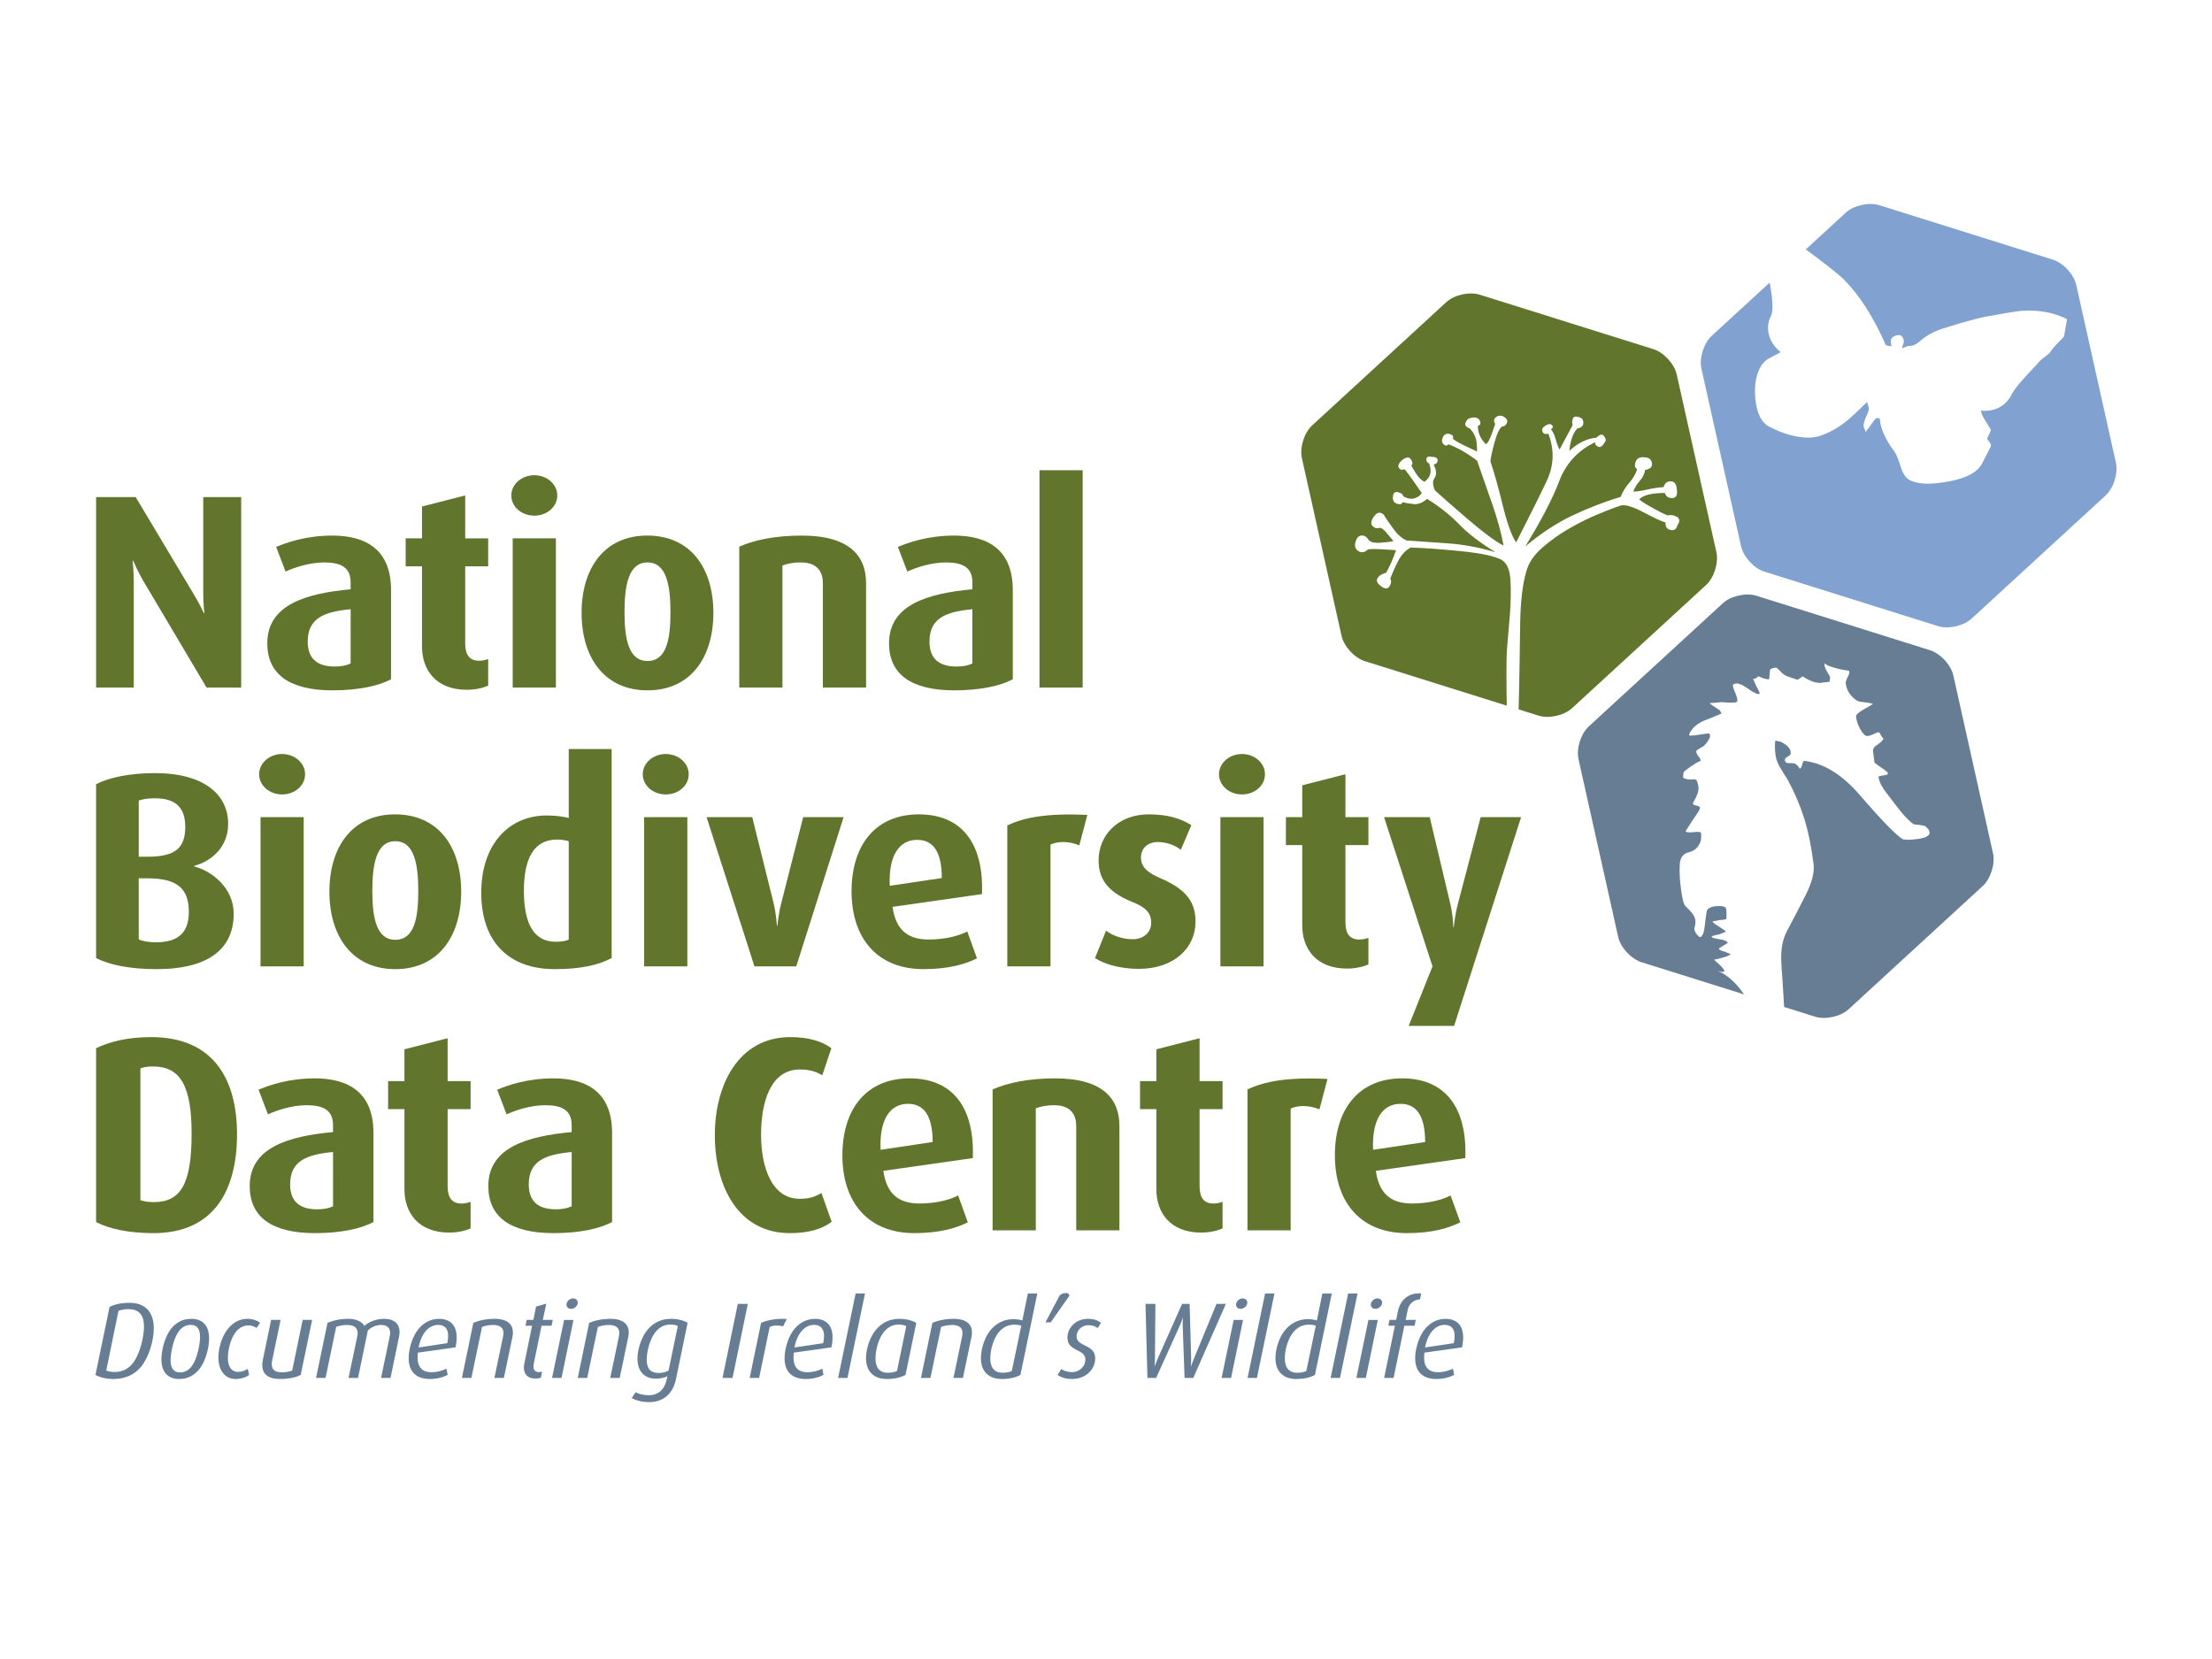 <?xml version="1.0" encoding="utf-8"?>
<!-- Generator: Adobe Illustrator 27.5.0, SVG Export Plug-In . SVG Version: 6.00 Build 0)  -->
<svg version="1.1" xmlns="http://www.w3.org/2000/svg" xmlns:xlink="http://www.w3.org/1999/xlink" x="0px" y="0px"
	 width="566.929px" height="425.197px" viewBox="0 0 566.929 425.197" style="enable-background:new 0 0 566.929 425.197;"
	 xml:space="preserve">
<style type="text/css">
	.st0{fill:#61752D;}
	.st1{fill:#667D94;}
	.st2{fill-rule:evenodd;clip-rule:evenodd;fill:#81A2D0;}
	.st3{fill-rule:evenodd;clip-rule:evenodd;fill:#667D94;}
	.st4{fill-rule:evenodd;clip-rule:evenodd;fill:#61752D;}
</style>
<g id="Layer_1">
	<g>
		<g>
			<path class="st0" d="M52.942,176.223l-16.25-27.39c-1.49-2.555-2.555-5.109-2.555-5.109h-0.142c0,0,0.285,2.626,0.285,5.322
				v27.177h-9.651v-48.82h10.147l14.973,25.049c1.49,2.482,2.484,4.683,2.484,4.683h0.142c0,0-0.284-2.342-0.284-4.896v-24.836
				h9.722v48.82H52.942z"/>
			<path class="st0" d="M85.254,176.932c-11.07,0-16.747-4.116-16.747-12.063c0-9.864,9.864-12.772,21.359-13.837v-1.774
				c0-3.973-2.696-5.108-6.741-5.108c-3.69,0-7.451,1.206-9.934,2.341l-2.413-6.315c2.696-1.136,7.664-2.909,14.405-2.909
				c8.657,0,15.044,3.619,15.044,13.979v22.849C97.034,175.797,91.853,176.932,85.254,176.932z M89.866,156.141
				c-6.67,0.639-10.998,2.199-10.998,8.302c0,4.471,2.554,6.386,6.954,6.386c1.632,0,3.051-0.283,4.044-0.78V156.141z"/>
			<path class="st0" d="M119.657,176.79c-8.018,0-11.495-5.181-11.495-11.069v-20.579h-4.187v-7.167h4.187v-8.16l11.069-2.838
				v10.999h5.89v7.167h-5.89v19.727c0,2.91,1.065,4.47,3.548,4.47c0.922,0,1.419-0.142,2.341-0.425v6.812
				C124.199,176.151,122.212,176.79,119.657,176.79z"/>
			<path class="st0" d="M136.939,132.157c-3.264,0-5.89-2.27-5.89-5.18c0-2.838,2.626-5.18,5.89-5.18
				c3.264,0,5.889,2.341,5.889,5.18C142.829,129.886,140.203,132.157,136.939,132.157z M131.404,176.223v-38.248h11.069v38.248
				H131.404z"/>
			<path class="st0" d="M165.95,176.932c-11.07,0-16.889-8.444-16.889-19.869c0-11.424,5.818-19.798,16.817-19.798
				c11.141,0,16.959,8.374,16.959,19.798C182.837,168.488,177.019,176.932,165.95,176.932z M165.95,144.149
				c-4.896,0-5.89,5.96-5.89,12.772c0,6.884,1.064,12.489,5.89,12.489c4.896,0,5.89-5.605,5.89-12.489
				C171.839,150.109,170.846,144.149,165.95,144.149z"/>
			<path class="st0" d="M210.9,176.223v-26.752c0-2.696-1.207-5.321-5.677-5.321c-2.201,0-3.406,0.354-4.684,0.78v31.294H189.47
				v-36.118c3.832-1.703,9.225-2.839,16.037-2.839c12.134,0,16.463,5.18,16.463,12.134v26.823H210.9z"/>
			<path class="st0" d="M244.607,176.932c-11.07,0-16.747-4.116-16.747-12.063c0-9.864,9.864-12.772,21.358-13.837v-1.774
				c0-3.973-2.696-5.108-6.74-5.108c-3.691,0-7.451,1.206-9.935,2.341l-2.413-6.315c2.697-1.136,7.664-2.909,14.406-2.909
				c8.657,0,15.043,3.619,15.043,13.979v22.849C256.387,175.797,251.207,176.932,244.607,176.932z M249.219,156.141
				c-6.669,0.639-10.998,2.199-10.998,8.302c0,4.471,2.554,6.386,6.953,6.386c1.634,0,3.052-0.283,4.045-0.78V156.141z"/>
			<path class="st0" d="M266.416,176.223v-55.704h11.068v55.704H266.416z"/>
			<path class="st0" d="M40.24,248.386c-6.741,0-11.993-0.993-15.611-2.839v-44.562c3.264-1.703,8.657-2.838,15.043-2.838
				c12.844,0,18.805,5.677,18.805,12.985c0,6.386-4.826,9.792-8.728,10.786v0.142c4.4,1.136,10.147,5.394,10.147,12.134
				C59.895,243.916,52.374,248.386,40.24,248.386z M39.744,204.604c-1.703,0-2.91,0.142-4.187,0.568v14.404h2.271
				c7.238,0,9.651-2.342,9.651-7.664C47.478,206.946,44.994,204.604,39.744,204.604z M37.827,225.112h-2.271v15.682
				c1.135,0.426,2.484,0.711,4.4,0.711c5.321,0,8.444-2.129,8.444-7.736C48.4,227.95,45.704,225.112,37.827,225.112z"/>
			<path class="st0" d="M72.304,203.611c-3.264,0-5.89-2.27-5.89-5.18c0-2.838,2.625-5.18,5.89-5.18c3.264,0,5.889,2.341,5.889,5.18
				C78.193,201.34,75.567,203.611,72.304,203.611z M66.769,247.676V209.43h11.069v38.247H66.769z"/>
			<path class="st0" d="M101.314,248.386c-11.07,0-16.889-8.444-16.889-19.868c0-11.424,5.818-19.798,16.817-19.798
				c11.141,0,16.959,8.374,16.959,19.798C118.202,239.942,112.383,248.386,101.314,248.386z M101.314,215.602
				c-4.897,0-5.89,5.962-5.89,12.773c0,6.884,1.064,12.489,5.89,12.489c4.896,0,5.89-5.605,5.89-12.489
				C107.204,221.564,106.21,215.602,101.314,215.602z"/>
			<path class="st0" d="M142.148,248.386c-11.567,0-18.805-6.812-18.805-19.585c0-12.275,6.954-19.798,16.817-19.798
				c2.271,0,4.187,0.284,5.606,0.639v-17.669h10.998v53.574C153.288,247.393,148.747,248.386,142.148,248.386z M145.767,215.602
				c-0.923-0.283-1.916-0.424-3.051-0.424c-6.103,0-8.445,5.25-8.445,13.127c0,8.303,2.484,13.057,8.09,13.057
				c1.49,0,2.625-0.143,3.406-0.568V215.602z"/>
			<path class="st0" d="M170.628,203.611c-3.264,0-5.89-2.27-5.89-5.18c0-2.838,2.626-5.18,5.89-5.18
				c3.263,0,5.889,2.341,5.889,5.18C176.517,201.34,173.891,203.611,170.628,203.611z M165.093,247.676V209.43h11.069v38.247
				H165.093z"/>
			<path class="st0" d="M204.079,247.676h-10.714l-12.276-38.247h11.708l5.464,21.998c0.71,2.979,0.851,5.818,0.851,5.818h0.143
				c0,0,0.213-2.767,0.993-5.818l5.607-21.998h10.36L204.079,247.676z"/>
			<path class="st0" d="M228.755,232.42c0.779,5.605,3.619,8.373,9.224,8.373c4.471,0,7.877-0.992,9.935-2.058l2.484,6.884
				c-2.98,1.49-7.238,2.767-13.695,2.767c-11.709,0-18.45-7.734-18.45-19.939c0-11.993,6.245-19.727,17.243-19.727
				c11.07,0,16.677,7.521,16.18,20.436L228.755,232.42z M235.071,215.248c-4.541,0-7.381,3.902-7.026,11.779l13.34-1.986
				C241.385,218.229,239.114,215.248,235.071,215.248z"/>
			<path class="st0" d="M276.621,216.667c-2.696-1.136-5.534-1.065-7.379-0.213v31.222h-11.071v-36.118
				c4.259-2.058,10.219-3.193,20.509-2.697L276.621,216.667z"/>
			<path class="st0" d="M291.856,248.316c-4.684,0-8.868-1.206-11.212-2.768l2.841-7.025c1.417,1.136,4.043,2.2,6.81,2.2
				c2.837,0,4.754-1.774,4.754-4.188c0-2.555-1.349-3.973-4.896-5.393c-7.023-2.768-8.587-6.67-8.587-10.644
				c0-6.528,5.11-11.779,12.774-11.779c4.754,0,8.017,0.922,10.998,2.767l-2.697,6.316c-1.135-0.922-3.334-1.988-5.817-1.988
				c-2.91,0-4.4,1.775-4.4,3.975c0,2.555,1.917,3.974,4.897,5.252c7.379,3.121,9.083,6.74,9.083,11.211
				C306.403,242.922,300.939,248.316,291.856,248.316z"/>
			<path class="st0" d="M318.318,203.611c-3.266,0-5.89-2.27-5.89-5.18c0-2.838,2.624-5.18,5.89-5.18c3.264,0,5.89,2.341,5.89,5.18
				C324.208,201.34,321.582,203.611,318.318,203.611z M312.782,247.676V209.43h11.07v38.247H312.782z"/>
			<path class="st0" d="M345.255,248.245c-8.018,0-11.496-5.18-11.496-11.07v-20.578h-4.186v-7.167h4.186v-8.161l11.07-2.838v10.999
				h5.89v7.167h-5.89v19.727c0,2.91,1.064,4.471,3.548,4.471c0.923,0,1.419-0.142,2.342-0.425v6.812
				C349.796,247.606,347.809,248.245,345.255,248.245z"/>
			<path class="st0" d="M372.681,262.933h-11.637l6.103-15.257l-12.418-38.247h11.709l5.251,22.139
				c0.779,3.265,0.779,6.031,0.779,6.031h0.143c0,0,0.213-2.767,1.065-6.031l5.817-22.139h10.361L372.681,262.933z"/>
			<path class="st0" d="M39.317,316.047c-6.316,0-11.282-1.065-14.688-2.838v-44.562c3.548-1.703,8.16-2.838,14.121-2.838
				c15.895,0,21.998,10.714,21.998,24.906C60.748,304.765,55.071,316.047,39.317,316.047z M39.246,273.331
				c-1.347,0-2.341,0.141-3.264,0.496v33.777c0.851,0.283,2.058,0.496,3.406,0.496c7.024,0,9.721-4.754,9.721-17.598
				C49.11,278.439,46.271,273.331,39.246,273.331z"/>
			<path class="st0" d="M80.747,316.047c-11.07,0-16.747-4.115-16.747-12.062c0-9.863,9.863-12.772,21.358-13.838v-1.774
				c0-3.974-2.696-5.109-6.741-5.109c-3.689,0-7.451,1.206-9.935,2.342l-2.413-6.316c2.697-1.135,7.664-2.908,14.405-2.908
				c8.657,0,15.044,3.619,15.044,13.979v22.85C92.525,314.913,87.346,316.047,80.747,316.047z M85.358,295.256
				c-6.669,0.639-10.998,2.199-10.998,8.303c0,4.471,2.555,6.386,6.955,6.386c1.632,0,3.051-0.284,4.044-0.78V295.256z"/>
			<path class="st0" d="M115.151,315.906c-8.018,0-11.495-5.181-11.495-11.069v-20.579h-4.187v-7.167h4.187v-8.16l11.069-2.838
				v10.998h5.89v7.167h-5.89v19.728c0,2.909,1.065,4.47,3.549,4.47c0.922,0,1.418-0.142,2.341-0.425v6.812
				C119.692,315.266,117.706,315.906,115.151,315.906z"/>
			<path class="st0" d="M141.906,316.047c-11.07,0-16.747-4.115-16.747-12.062c0-9.863,9.863-12.772,21.359-13.838v-1.774
				c0-3.974-2.696-5.109-6.741-5.109c-3.689,0-7.451,1.206-9.935,2.342l-2.413-6.316c2.697-1.135,7.664-2.908,14.405-2.908
				c8.657,0,15.044,3.619,15.044,13.979v22.85C153.685,314.913,148.505,316.047,141.906,316.047z M146.518,295.256
				c-6.67,0.639-10.999,2.199-10.999,8.303c0,4.471,2.555,6.386,6.955,6.386c1.632,0,3.051-0.284,4.044-0.78V295.256z"/>
			<path class="st0" d="M202.439,316.047c-13.198,0-19.23-11.922-19.23-25.119c0-12.986,6.173-25.119,19.301-25.119
				c4.754,0,8.16,1.064,10.573,2.838l-2.342,6.953c-1.348-0.852-3.051-1.49-5.748-1.49c-7.521,0-9.934,8.374-9.934,16.746
				c0,8.304,2.768,16.392,9.864,16.392c2.696,0,4.044-0.567,5.605-1.49l2.625,7.381C210.67,315.055,207.123,316.047,202.439,316.047
				z"/>
			<path class="st0" d="M226.405,300.082c0.78,5.605,3.619,8.372,9.224,8.372c4.471,0,7.877-0.993,9.935-2.058l2.484,6.883
				c-2.98,1.49-7.238,2.768-13.695,2.768c-11.709,0-18.45-7.734-18.45-19.94c0-11.992,6.245-19.727,17.243-19.727
				c11.07,0,16.676,7.522,16.18,20.437L226.405,300.082z M232.721,282.909c-4.542,0-7.381,3.904-7.026,11.779l13.34-1.986
				C239.035,285.89,236.764,282.909,232.721,282.909z"/>
			<path class="st0" d="M275.832,315.338v-26.752c0-2.696-1.207-5.322-5.679-5.322c-2.2,0-3.404,0.355-4.682,0.78v31.294H254.4
				v-36.119c3.832-1.703,9.227-2.838,16.039-2.838c12.131,0,16.461,5.18,16.461,12.135v26.822H275.832z"/>
			<path class="st0" d="M307.872,315.906c-8.018,0-11.496-5.181-11.496-11.069v-20.579h-4.185v-7.167h4.185v-8.16l11.07-2.838
				v10.998h5.89v7.167h-5.89v19.728c0,2.909,1.066,4.47,3.549,4.47c0.922,0,1.419-0.142,2.341-0.425v6.812
				C312.414,315.266,310.426,315.906,307.872,315.906z"/>
			<path class="st0" d="M338.174,284.329c-2.696-1.135-5.536-1.064-7.381-0.213v31.223h-11.07v-36.119
				c4.259-2.057,10.219-3.193,20.509-2.696L338.174,284.329z"/>
			<path class="st0" d="M352.63,300.082c0.779,5.605,3.619,8.372,9.224,8.372c4.471,0,7.877-0.993,9.935-2.058l2.484,6.883
				c-2.981,1.49-7.238,2.768-13.695,2.768c-11.709,0-18.451-7.734-18.451-19.94c0-11.992,6.246-19.727,17.244-19.727
				c11.07,0,16.676,7.522,16.18,20.437L352.63,300.082z M358.946,282.909c-4.541,0-7.38,3.904-7.024,11.779l13.339-1.986
				C365.26,285.89,362.99,282.909,358.946,282.909z"/>
		</g>
		<g>
			<path class="st1" d="M36.135,350.315c-1.435,1.738-3.668,3.117-7.06,3.117c-1.875,0-3.696-0.469-4.606-1.049l3.614-17.43
				c1.379-0.662,2.978-1.048,5.101-1.048c4.22,0,6.233,2.563,6.233,6.563C39.417,343.586,38.149,347.888,36.135,350.315z
				 M32.909,335.533c-0.966,0-1.849,0.165-2.538,0.414l-3.144,15.334c0.469,0.192,1.213,0.358,2.178,0.358
				c2.013,0,3.64-0.855,4.854-2.537c1.571-2.18,2.647-6.398,2.647-9.129C36.908,337.049,35.639,335.533,32.909,335.533z"/>
			<path class="st1" d="M51.633,350.122c-1.269,2.014-3.144,3.311-5.682,3.311c-3.172,0-4.579-2.041-4.579-5.02
				c0-2.289,0.772-5.213,1.959-7.116c1.268-2.041,3.171-3.282,5.681-3.282c3.172,0,4.579,2.014,4.579,4.992
				C53.592,345.268,52.819,348.219,51.633,350.122z M48.848,339.559c-1.709,0-2.896,1.158-3.668,2.73
				c-0.827,1.654-1.461,4.496-1.461,6.344c0,1.736,0.579,3.115,2.454,3.115c1.738,0,2.841-1.131,3.613-2.675
				c0.827-1.655,1.489-4.577,1.489-6.452C51.275,340.883,50.696,339.559,48.848,339.559z"/>
			<path class="st1" d="M65.738,340.358c-0.331-0.248-1.075-0.66-2.013-0.66c-1.627,0-2.868,0.882-3.778,2.398
				c-0.937,1.572-1.543,4.027-1.543,5.902c0,2.234,0.882,3.613,2.647,3.613c0.965,0,1.93-0.414,2.454-0.8l0.332,1.571
				c-0.662,0.553-1.986,1.049-3.448,1.049c-2.731,0-4.413-2.207-4.413-5.516c0-2.234,0.772-4.937,2.013-6.758
				c1.379-2.068,3.31-3.145,5.433-3.145c1.517,0,2.786,0.579,3.227,1.049L65.738,340.358z"/>
			<path class="st1" d="M77.071,352.383c-1.103,0.607-3.034,1.049-5.24,1.049c-3.228,0-4.606-1.324-4.606-3.559
				c0-0.386,0.028-0.854,0.138-1.323l2.124-10.26h2.427l-2.151,10.343c-0.082,0.33-0.11,0.717-0.11,1.02
				c0,1.159,0.579,2.068,2.51,2.068c1.103,0,2.041-0.164,2.73-0.469l2.676-12.962h2.427L77.071,352.383z"/>
			<path class="st1" d="M102.299,342.456l-2.207,10.7h-2.427l2.235-10.7c0.054-0.305,0.082-0.608,0.082-0.883
				c0-1.104-0.579-1.986-2.372-1.986c-1.241,0-2.538,0.607-3.337,1.434l-2.51,12.136h-2.426l2.262-10.812
				c0.054-0.248,0.054-0.496,0.054-0.717c0-1.27-0.827-2.041-2.73-2.041c-1.048,0-1.903,0.166-2.758,0.497l-2.731,13.072h-2.426
				l2.923-14.093c1.435-0.635,3.227-1.049,5.378-1.049c2.124,0,3.42,0.745,4.081,1.793c1.048-0.938,2.924-1.793,4.993-1.793
				c2.951,0,4.026,1.517,4.026,3.42C102.409,341.765,102.354,342.123,102.299,342.456z"/>
			<path class="st1" d="M116.739,345.323l-9.625,1.352c-0.331,2.593,0.221,5.02,3.448,5.02c1.627,0,3.034-0.496,3.862-0.91
				l0.303,1.6c-1.021,0.553-2.702,1.049-4.605,1.049c-3.228,0-5.378-1.684-5.378-5.323c0-2.233,0.8-4.965,2.013-6.812
				c1.435-2.151,3.503-3.282,5.765-3.282c2.812,0,4.523,1.6,4.523,4.771C117.043,343.558,116.959,344.385,116.739,345.323z
				 M112.272,339.559c-1.462,0-2.869,0.855-3.89,2.62c-0.469,0.854-0.854,1.903-1.103,3.172l7.364-1.103
				c0.138-0.69,0.22-1.269,0.22-1.793C114.864,340.442,113.899,339.559,112.272,339.559z"/>
			<path class="st1" d="M131.35,342.593l-2.207,10.562h-2.426l2.233-10.7c0.055-0.305,0.083-0.58,0.083-0.855
				c0-1.104-0.689-2.014-2.62-2.014c-1.075,0-2.041,0.193-2.868,0.497l-2.731,13.072h-2.426l2.922-14.093
				c1.407-0.635,3.31-1.049,5.489-1.049c3.392,0,4.661,1.545,4.661,3.477C131.46,341.848,131.432,342.235,131.35,342.593z"/>
			<path class="st1" d="M141.36,339.78h-2.564l-1.986,9.708c-0.055,0.248-0.082,0.524-0.082,0.745c0,0.827,0.358,1.434,1.435,1.434
				c0.248,0,0.579-0.083,0.772-0.138l-0.304,1.571c-0.304,0.111-0.8,0.222-1.379,0.222c-2.179,0-2.978-1.297-2.978-2.813
				c0-0.33,0.027-0.69,0.11-1.021l1.985-9.708h-1.683l0.304-1.489h1.71l0.69-3.42l2.62-0.745l-0.882,4.165h2.565L141.36,339.78z"/>
			<path class="st1" d="M143.918,353.156h-2.426l3.088-14.865h2.399L143.918,353.156z M146.346,335.45
				c-0.689,0-1.159-0.469-1.159-1.075c0-0.8,0.8-1.6,1.71-1.6c0.689,0,1.186,0.497,1.186,1.075
				C148.083,334.678,147.256,335.45,146.346,335.45z"/>
			<path class="st1" d="M161.037,342.593l-2.207,10.562h-2.426l2.233-10.7c0.055-0.305,0.083-0.58,0.083-0.855
				c0-1.104-0.689-2.014-2.62-2.014c-1.076,0-2.041,0.193-2.868,0.497l-2.731,13.072h-2.426l2.922-14.093
				c1.407-0.635,3.31-1.049,5.489-1.049c3.393,0,4.661,1.545,4.661,3.477C161.147,341.848,161.119,342.235,161.037,342.593z"/>
			<path class="st1" d="M173.25,353.459c-0.772,3.75-3.255,5.902-6.868,5.902c-1.765,0-3.475-0.442-4.467-1.049l0.993-1.489
				c0.689,0.414,2.013,0.772,3.392,0.772c2.648,0,4.055-1.737,4.523-3.861l0.249-1.022c-0.69,0.359-1.737,0.635-3.006,0.635
				c-2.923,0-4.688-1.93-4.688-5.102c0-2.289,0.882-5.103,2.206-6.95c1.462-2.041,3.614-3.282,6.372-3.282
				c1.903,0,3.53,0.524,4.275,1.021L173.25,353.459z M171.734,339.477c-1.849,0-3.31,1.047-4.358,2.84
				c-0.965,1.655-1.627,4.247-1.627,6.178c0,2.18,0.91,3.393,3.089,3.393c0.937,0,1.876-0.248,2.51-0.606l2.372-11.419
				C173.389,339.669,172.781,339.477,171.734,339.477z"/>
			<path class="st1" d="M187.746,353.156h-2.565l3.916-18.974h2.565L187.746,353.156z"/>
			<path class="st1" d="M200.714,339.917c-1.379-0.304-2.703-0.248-3.448,0.192l-2.703,13.046h-2.426l2.922-14.093
				c1.187-0.58,3.146-1.049,5.544-1.049c0.386,0,0.689,0.028,1.048,0.057L200.714,339.917z"/>
			<path class="st1" d="M213.079,345.323l-9.625,1.352c-0.331,2.593,0.221,5.02,3.448,5.02c1.627,0,3.034-0.496,3.861-0.91
				l0.304,1.6c-1.02,0.553-2.702,1.049-4.605,1.049c-3.228,0-5.379-1.684-5.379-5.323c0-2.233,0.8-4.965,2.013-6.812
				c1.434-2.151,3.503-3.282,5.765-3.282c2.812,0,4.522,1.6,4.522,4.771C213.382,343.558,213.299,344.385,213.079,345.323z
				 M208.611,339.559c-1.462,0-2.869,0.855-3.889,2.62c-0.469,0.854-0.855,1.903-1.103,3.172l7.364-1.103
				c0.138-0.69,0.221-1.269,0.221-1.793C211.204,340.442,210.239,339.559,208.611,339.559z"/>
			<path class="st1" d="M217.202,353.156h-2.399l4.495-21.65h2.399L217.202,353.156z"/>
			<path class="st1" d="M232.082,352.383c-0.965,0.553-2.619,1.049-4.77,1.049c-3.558,0-5.351-2.124-5.351-5.323
				c0-2.372,0.939-5.239,2.372-7.089c1.462-1.875,3.53-3.006,6.206-3.006c1.847,0,3.53,0.524,4.303,1.049L232.082,352.383z
				 M230.291,339.477c-1.738,0-3.199,0.938-4.22,2.564c-1.049,1.654-1.683,4.164-1.683,6.123c0,2.233,0.911,3.668,3.2,3.668
				c0.965,0,1.82-0.193,2.316-0.47l2.372-11.473C231.945,339.698,231.283,339.477,230.291,339.477z"/>
			<path class="st1" d="M249.002,342.593l-2.206,10.562h-2.426l2.233-10.7c0.056-0.305,0.083-0.58,0.083-0.855
				c0-1.104-0.691-2.014-2.621-2.014c-1.076,0-2.041,0.193-2.869,0.497l-2.73,13.072h-2.426l2.923-14.093
				c1.407-0.635,3.31-1.049,5.488-1.049c3.393,0,4.662,1.545,4.662,3.477C249.114,341.848,249.086,342.235,249.002,342.593z"/>
			<path class="st1" d="M261.532,352.383c-0.967,0.553-2.621,1.049-4.771,1.049c-3.449,0-5.351-2.041-5.351-5.323
				c0-2.317,0.881-5.13,2.261-6.95c1.489-1.958,3.586-3.061,6.04-3.061c0.8,0,1.71,0.138,2.318,0.331l1.404-6.922h2.426
				L261.532,352.383z M259.988,339.504c-2.041,0-3.502,1.075-4.495,2.619c-1.048,1.628-1.684,4.109-1.684,6.041
				c0,2.233,0.939,3.668,3.227,3.668c0.967,0,1.793-0.193,2.289-0.47l2.428-11.61C261.201,339.586,260.621,339.504,259.988,339.504z
				"/>
			<path class="st1" d="M269.312,338.897h-1.352l3.585-6.813c0.359-0.386,0.911-0.688,1.682-0.688c0.608,0,0.83,0.358,0.856,0.688
				L269.312,338.897z"/>
			<path class="st1" d="M281.325,340.386c-0.47-0.413-1.352-0.745-2.345-0.745c-1.763,0-3.06,1.352-3.06,2.869
				c0,2.758,4.772,1.902,4.772,5.627c0,2.73-2.264,5.295-5.986,5.295c-1.463,0-2.867-0.441-3.641-1.049l0.937-1.517
				c0.471,0.386,1.438,0.8,2.76,0.8c2.011,0,3.419-1.572,3.419-3.227c0-2.812-4.604-1.931-4.604-5.627
				c0-2.427,2.067-4.799,5.293-4.799c1.463,0,2.538,0.414,3.312,1.049L281.325,340.386z"/>
			<path class="st1" d="M305.834,353.156h-2.235l-0.469-13.238c-0.027-1.13,0.027-2.123,0.027-2.123h-0.055
				c0,0-0.276,0.965-0.799,2.123l-5.986,13.238h-2.233l-0.496-18.974h2.537l-0.111,13.816c0,1.104-0.109,2.151-0.109,2.151h0.056
				c0,0,0.357-1.048,0.855-2.151l6.15-13.816h1.93l0.388,13.816c0.027,1.021-0.056,2.151-0.056,2.151h0.056
				c0,0,0.385-1.131,0.8-2.151l5.708-13.816h2.398L305.834,353.156z"/>
			<path class="st1" d="M315.525,353.156h-2.429l3.09-14.865h2.4L315.525,353.156z M317.951,335.45
				c-0.689,0-1.157-0.469-1.157-1.075c0-0.8,0.8-1.6,1.71-1.6c0.688,0,1.185,0.497,1.185,1.075
				C319.688,334.678,318.863,335.45,317.951,335.45z"/>
			<path class="st1" d="M322.148,353.156h-2.4l4.495-21.65h2.4L322.148,353.156z"/>
			<path class="st1" d="M337.017,352.383c-0.967,0.553-2.621,1.049-4.772,1.049c-3.448,0-5.35-2.041-5.35-5.323
				c0-2.317,0.882-5.13,2.262-6.95c1.489-1.958,3.585-3.061,6.04-3.061c0.8,0,1.709,0.138,2.316,0.331l1.406-6.922h2.426
				L337.017,352.383z M335.472,339.504c-2.041,0-3.502,1.075-4.495,2.619c-1.048,1.628-1.684,4.109-1.684,6.041
				c0,2.233,0.939,3.668,3.227,3.668c0.967,0,1.793-0.193,2.289-0.47l2.429-11.61C336.685,339.586,336.106,339.504,335.472,339.504z
				"/>
			<path class="st1" d="M343.435,353.156h-2.4l4.494-21.65h2.4L343.435,353.156z"/>
			<path class="st1" d="M350.065,353.156h-2.428l3.089-14.865h2.4L350.065,353.156z M352.492,335.45
				c-0.689,0-1.158-0.469-1.158-1.075c0-0.8,0.801-1.6,1.71-1.6c0.689,0,1.186,0.497,1.186,1.075
				C354.229,334.678,353.403,335.45,352.492,335.45z"/>
			<path class="st1" d="M363.934,333.049c-1.104-0.026-2.758,0.662-3.199,2.897l-0.468,2.344h2.591l-0.304,1.489h-2.619
				l-2.758,13.376h-2.428l2.758-13.376h-1.682l0.304-1.489h1.709l0.415-2.096c0.689-3.448,3.143-4.716,5.404-4.716
				c0.193,0,0.413,0,0.607,0.027L363.934,333.049z"/>
			<path class="st1" d="M374.701,345.323l-9.626,1.352c-0.329,2.593,0.221,5.02,3.448,5.02c1.627,0,3.034-0.496,3.86-0.91l0.304,1.6
				c-1.021,0.553-2.702,1.049-4.606,1.049c-3.227,0-5.376-1.684-5.376-5.323c0-2.233,0.798-4.965,2.013-6.812
				c1.434-2.151,3.503-3.282,5.764-3.282c2.814,0,4.523,1.6,4.523,4.771C375.004,343.558,374.92,344.385,374.701,345.323z
				 M370.233,339.559c-1.461,0-2.869,0.855-3.89,2.62c-0.469,0.854-0.854,1.903-1.102,3.172l7.362-1.103
				c0.139-0.69,0.22-1.269,0.22-1.793C372.824,340.442,371.859,339.559,370.233,339.559z"/>
		</g>
		<path class="st2" d="M542.299,118.568L532.142,73.06c-0.61-2.738-3.3-5.666-5.979-6.505l-44.488-13.959
			c-2.678-0.841-6.56,0.026-8.627,1.924l-10.23,9.401c4.841,3.564,8.479,6.41,9.827,7.781c3.975,4.016,7.545,9.605,10.701,16.762
			c0.263,0.074,0.497,0.135,0.719,0.189c0.215,0.048,0.474,0.067,0.785,0.041c-0.114-0.121-0.192-0.443-0.222-0.974
			c-0.033-0.53,0.011-0.854,0.133-0.969c0.586-0.669,1.33-0.954,2.241-0.849c0.57,0.295,0.893,0.789,0.96,1.487
			c0.022,0.189-0.059,0.526-0.245,1.004c-0.185,0.476-0.2,0.754-0.06,0.828l1.371-0.563c0.959,0.124,1.985-0.285,3.074-1.235
			c1.545-1.378,3.441-2.434,5.679-3.156c1.012-0.326,2.408-0.763,4.189-1.3c2.693-0.792,4.956-1.385,6.782-1.778
			c5.127-0.941,8.309-1.452,9.562-1.539c4.345-0.254,8.167,0.465,11.468,2.15l-0.759,4.313l-0.148,0.287
			c-0.504,0.526-1.015,1.044-1.522,1.569c-1.019,1.05-1.674,1.859-1.967,2.434c-0.748,0.643-1.512,1.25-2.286,1.817
			c-0.092,0.07-1.511,1.609-4.252,4.61c-1.619,1.763-2.69,3.147-3.2,4.151c-1.611,3.156-4.264,4.575-7.961,4.256
			c0.159,0.747,0.456,1.465,0.886,2.167c1.137,1.786,1.707,2.739,1.704,2.856c-0.315,0.745-0.656,1.449-0.989,2.117
			c-0.004,0.12,0.196,0.417,0.585,0.887c0.393,0.474,0.504,0.876,0.33,1.211l-2.197,4.299c-1.17,2.3-4.134,3.858-8.897,4.678
			c-4.378,0.785-7.564,0.658-9.575-0.365c-1.049-0.541-1.822-1.623-2.315-3.262c-0.626-2.069-1.229-3.491-1.8-4.266
			c-1.041-1.372-1.846-2.689-2.412-3.945c-0.733-1.519-1.152-2.997-1.26-4.438c-0.314,0.018-0.614,0.018-0.896-0.011
			c-0.423,0.456-0.801,0.941-1.148,1.452c-0.356,0.513-0.882,1.222-1.59,2.128c0.026-0.167-0.059-0.469-0.259-0.902
			c-0.204-0.434-0.278-0.787-0.227-1.063c0.053-0.278,0.197-0.774,0.449-1.493c0.533-1.171,0.825-1.928,0.881-2.26
			c0.049-0.339,0.008-0.67-0.122-1.011c-0.13-0.335-0.226-0.674-0.296-1.007c-2.564,2.545-4.441,4.275-5.623,5.173
			c-2.105,1.639-4.279,2.821-6.513,3.543c-1.589,0.519-3.515,0.57-5.778,0.17c-2.267-0.404-4.645-1.241-7.131-2.512
			c-2.008-1.026-3.2-3.353-3.578-6.979c-0.334-3.243,0.041-5.917,1.115-8.02c0.585-1.148,1.329-1.971,2.252-2.465
			c0.508-0.283,1.545-0.839,3.107-1.667c-1.667-1.339-2.696-2.917-3.093-4.747c-0.345-1.56-0.151-3.06,0.581-4.496
			c0.619-1.212,0.508-4.081-0.318-8.584l-14.843,13.639c-2.067,1.898-3.256,5.693-2.645,8.431l10.157,45.507
			c0.607,2.741,3.3,5.667,5.975,6.506l44.492,13.961c2.678,0.839,6.557-0.028,8.623-1.926l34.331-31.547
			C541.718,125.099,542.911,121.306,542.299,118.568z"/>
		<path class="st3" d="M510.798,218.664l-10.153-45.508c-0.611-2.737-3.3-5.665-5.983-6.506l-44.488-13.96
			c-2.674-0.839-6.556,0.028-8.619,1.926l-34.335,31.547c-2.067,1.9-3.256,5.693-2.648,8.431l10.157,45.507
			c0.61,2.738,3.3,5.667,5.981,6.508l26.288,8.25c-1.727-2.527-4.23-5.193-7.081-6.09c4.838,1.52-0.578-2.629-0.597-2.787
			c0.819-0.18,1.708-0.402,2.656-0.68c0.941-0.278,1.448-0.53,1.512-0.788c-0.7-0.316-1.39-0.591-2.071-0.798
			c-0.682-0.202-0.94-0.438-0.792-0.693c0.7-0.414,1.433-0.866,2.219-1.363c-0.252-0.457-0.993-0.777-2.234-0.959
			c-1.233-0.174-1.87-0.385-1.903-0.624c-0.022-0.157,0.604-0.359,1.893-0.591c0.526-0.229,1.107-0.459,1.733-0.693
			c-0.226-0.303-0.848-0.755-1.863-1.366c-1.011-0.613-1.533-1.041-1.562-1.284c0.552-0.062,1.145-0.178,1.781-0.331
			c1.115-0.052,1.712-0.157,1.782-0.335c0.044-1.143,0.033-1.914-0.019-2.316c-0.071-0.561-0.434-0.863-1.101-0.908
			c-0.663-0.045-1.219-0.039-1.674,0.015c-1.394,0.167-2.146,0.642-2.278,1.429c-0.134,0.794-0.3,2.053-0.497,3.787
			c-0.196,1.729-0.622,2.637-1.271,2.715c-0.825-0.637-1.292-1.359-1.396-2.159c0.26-0.919,0.349-1.665,0.274-2.227
			c-0.056-0.485-0.289-1.005-0.685-1.57c-0.399-0.562-1.025-1.247-1.878-2.041c-0.434-0.43-0.811-1.938-1.137-4.493
			c-0.3-2.332-0.4-4.369-0.293-6.139c0.101-1.76,0.878-2.808,2.326-3.143c1.46-0.336,2.464-1.266,3.02-2.795
			c0.129-0.418,0.181-1.123,0.143-2.093c-0.129-0.311-0.699-0.411-1.715-0.285c-1.385,0.163-2.145,0.092-2.275-0.223
			c1.086-1.752,2.022-3.189,2.815-4.297c0.8-1.115,1.041-1.774,0.73-1.978c-0.2-0.141-0.57-0.263-1.1-0.367
			c-0.522-0.092-0.678-0.363-0.452-0.796c0.615-1.052,1.019-1.928,1.208-2.641c0.185-0.717,0.133-1.544-0.182-2.484
			c-0.156-0.55-0.471-0.8-0.938-0.739c-1.192,0.141-2.104,0-2.715-0.419c-0.03-0.975,0.129-1.556,0.482-1.763
			c0.845-0.672,1.826-1.36,2.959-2.06c0.171-0.104,0.526-0.267,1.057-0.493c-0.049-0.4-0.241-0.782-0.567-1.156
			c-0.333-0.367-0.522-0.786-0.585-1.269c-0.023-0.157,0.3-0.424,0.952-0.785c0.655-0.361,1.029-0.595,1.107-0.68
			c1.393-1.548,1.822-2.578,1.289-3.082c-0.101-0.07-0.57-0.033-1.393,0.104c-0.822,0.137-1.604,0.255-2.345,0.341
			c-0.456,0.055-0.83,0.074-1.107,0.066c-0.278-0.007-0.39-0.096-0.312-0.274c0.56-1.443,1.767-2.605,3.619-3.469
			c1.511-0.587,3.074-1.224,4.671-1.902c-0.126-0.229-0.252-0.492-0.382-0.807c-1.737-1.097-2.611-1.727-2.63-1.884
			c1.022-0.04,2.037-0.121,3.053-0.243c2.37,0.215,3.678,0.178,3.915-0.094c0.252-0.278,0.108-1.032-0.426-2.273
			c-0.53-1.237-0.723-1.948-0.552-2.13c0.763-0.574,1.974-0.272,3.626,0.915c1.648,1.191,2.693,1.676,3.126,1.465
			c0.179-0.106-0.096-0.773-0.811-1.984c-0.267-0.622-0.533-1.247-0.797-1.859c0.371-0.044,0.638-0.119,0.812-0.215
			c0.178-0.107,0.3-0.237,0.37-0.413c0.182-0.024,0.719,0.157,1.611,0.543c0.39,0.115,0.822,0.189,1.293,0.211
			c0.074-0.823,0.163-1.645,0.244-2.471c0.152-0.261,0.645-0.436,1.479-0.537c0.182-0.023,0.57,0.298,1.167,0.959
			c0.607,0.663,1.271,1.111,2.008,1.349c0.726,0.241,1.537,0.511,2.411,0.815c0.43-0.294,0.859-0.591,1.293-0.884
			c0.719,0.482,1.422,0.869,2.111,1.154c0.696,0.283,1.419,0.463,2.178,0.533c0.826-0.096,1.701-0.202,2.619-0.308
			c0.049-0.414,0.082-0.824,0.126-1.237c-1.289-2.045-1.723-3.21-1.285-3.508c0.037,0.317,0.808,0.7,2.318,1.132
			c1.501,0.428,2.683,0.676,3.534,0.735c0.477,0.107,0.493,0.593,0.045,1.463c-0.452,0.865-0.656,1.465-0.619,1.78
			c0.237,1.845,1.178,3.321,2.815,4.432c0.308,0.204,0.93,0.355,1.878,0.444c0.952,0.093,1.715,0.23,2.297,0.408
			c0.004,0.078-0.733,0.529-2.208,1.352c-1.485,0.828-2.196,1.478-2.134,1.963c0.123,0.967,0.434,1.919,0.93,2.886
			c0.493,0.952,0.997,1.608,1.512,1.952c0.308,0.208,0.904,0.122,1.789-0.274c0.893-0.387,1.374-0.585,1.471-0.599
			c0.182-0.02,0.4,0.213,0.648,0.713c0.259,0.504,0.478,0.78,0.666,0.848c-0.04,0.404-0.426,0.859-1.151,1.35
			c-0.737,0.497-1.175,0.869-1.33,1.134c-0.155,0.261-0.207,0.598-0.155,0.993c0.155,1.202,0.271,2.124,0.352,2.773
			c0.729,0.563,1.479,1.102,2.249,1.624c0.771,0.517,1.163,0.9,1.196,1.135c0.029,0.245-0.363,0.408-1.2,0.507
			c-0.83,0.097-1.23,0.23-1.215,0.387c0.1,0.721,0.355,1.471,0.781,2.232c0.426,0.763,0.967,1.548,1.638,2.372
			c1.463,1.936,2.525,3.313,3.192,4.136c1.123,1.411,2.237,2.541,3.386,3.39c1.516,0.144,2.516,0.304,3.008,0.496
			c0.211,0.213,0.426,0.434,0.645,0.654c0.219,0.217,0.345,0.489,0.386,0.81c0.155,0.47-0.074,0.859-0.692,1.184
			c-0.611,0.31-1.382,0.528-2.305,0.634c-0.919,0.109-1.641,0.176-2.145,0.195c-0.515,0.021-1.06-0.016-1.63-0.111
			c-1.727-1.023-5.39-4.78-10.99-11.277c-4.509-5.245-9.232-8.188-14.181-8.82c-0.289-0.05-0.507,0.257-0.655,0.928
			c-0.148,0.672-0.359,1.02-0.634,1.054c-0.126-0.233-0.244-0.422-0.355-0.566c-0.437-0.521-0.878-0.798-1.296-0.826
			c-0.431-0.03-0.849-0.039-1.271-0.033c-0.415,0.011-0.7-0.182-0.845-0.571c-0.142-0.393,0.066-0.741,0.637-1.052
			c0.567-0.315,0.837-0.589,0.808-0.83c0.141-1.075-0.682-2.075-2.489-2.999c-0.481-0.105-0.963-0.213-1.444-0.316
			c-0.134,1.152-0.123,2.289,0.022,3.414c0.101,0.8,0.278,1.532,0.556,2.198c0.271,0.652,0.76,1.534,1.46,2.63
			c0.704,1.095,1.119,1.756,1.237,1.989c1.726,3.213,3.093,6.431,4.111,9.646c1.022,3.215,1.826,7.149,2.423,11.795
			c0.267,2.089-0.422,4.752-2.064,8c-1.645,3.25-3.256,6.346-4.841,9.303c-0.894,1.811-1.352,3.855-1.39,6.148
			c-0.026,1.9,0.171,3.954,0.318,6.179c0.084,1.282,0.28,4.405,0.43,6.972l7.931,2.488c2.675,0.838,6.557-0.025,8.624-1.926
			l34.331-31.547C510.221,225.198,511.41,221.403,510.798,218.664z"/>
		<path class="st4" d="M439.903,141.509l-10.157-45.507c-0.611-2.738-3.301-5.668-5.975-6.507l-44.492-13.96
			c-2.678-0.839-6.56,0.026-8.623,1.924l-34.335,31.549c-2.067,1.898-3.253,5.691-2.645,8.433l10.157,45.505
			c0.607,2.738,3.301,5.668,5.979,6.507l36.361,11.407c-0.109-5.956-0.098-12.527,0.029-14.093c0.245-2.932,0.497-5.955,0.764-9.104
			c0.248-3.163,0.308-6.081,0.167-8.777c-0.123-2.701-0.853-4.469-2.152-5.319c-1.689-0.991-5.179-1.752-10.469-2.299
			c-5.293-0.524-9.616-0.839-12.98-0.93c-1.27,0.698-2.297,1.784-3.089,3.258c-0.789,1.475-1.486,3.038-2.119,4.701
			c0.322,0.604,0.259,1.27-0.19,1.963c-0.451,0.717-1.133,0.75-2.048,0.08c-1.082-0.757-1.441-1.472-1.037-2.137
			c0.385-0.667,1.13-1.135,2.215-1.413c0.948-1.689,1.785-3.612,2.541-5.771c-0.511-0.057-1.782-0.137-3.811-0.241
			c-2.034-0.115-3.182-0.066-3.46,0.104c-0.837,0.763-1.659,0.87-2.463,0.309c-0.808-0.57-0.993-1.41-0.578-2.528
			c0.281-0.911,0.777-1.378,1.508-1.407c0.726-0.032,1.3,0.34,1.719,1.085c0.485,0.604,1.507,0.871,3.07,0.76
			c1.571-0.107,2.671-0.249,3.338-0.438c-0.603-0.729-1.241-1.489-1.927-2.293c-0.682-0.807-1.271-1.163-1.752-1.07
			c-0.696,0.185-1.271,0-1.719-0.544c-0.467-0.537-0.341-1.315,0.353-2.31c0.577-0.821,1.151-1.162,1.725-1.006
			c0.586,0.152,0.96,0.481,1.145,1.006c0.73,1.087,1.537,2.25,2.452,3.475c0.896,1.222,1.956,2.091,3.134,2.606
			c2.76,0.185,6.183,0.419,10.295,0.711c4.097,0.278,8.253,1.039,12.472,2.297c-3.971-2.434-7.075-4.808-9.29-7.116
			c-2.233-2.313-4.975-4.515-8.25-6.56c-1.178,1.019-2.341,1.473-3.475,1.328c-1.133-0.133-2.111-0.287-2.93-0.478
			c0,0.528-0.422,0.654-1.256,0.42c-0.826-0.252-1.196-0.841-1.104-1.786c0.048-0.993,0.5-1.393,1.3-1.194
			c0.826,0.202,1.274,0.546,1.367,1.072c1.101,0.604,2.064,0.758,2.919,0.467c0.849-0.278,1.456-0.729,1.812-1.337
			c-0.853-1.178-1.597-2.263-2.26-3.226c-0.671-0.975-1.386-1.923-2.145-2.867c-0.667,0.281-1.167,0.155-1.475-0.374
			c-0.326-0.541-0.044-1.191,0.841-1.978c1.086-0.824,1.841-0.856,2.293-0.115c0.438,0.745,0.471,1.228,0.06,1.477
			c0,0.09,0.359,0.709,1.056,1.857c0.686,1.148,1.459,1.941,2.312,2.356c1.585-1.145,1.971-2.711,1.182-4.71
			c-0.512-0.187-0.745-0.56-0.685-1.119c0.064-0.558,0.511-0.743,1.367-0.57c1.004,0,1.504,0.295,1.504,0.881
			c0,0.605-0.345,0.961-1.012,1.117c0.729,1.46,0.826,2.589,0.248,3.397c-0.559,0.793-0.521,1.859,0.078,3.197
			c1.37,1.271,4.101,3.673,8.228,7.223c4.119,3.538,7.238,5.862,9.364,6.949c-0.607-3.367-1.645-7.103-3.105-11.242
			c-1.44-4.143-2.671-7.645-3.675-10.517c-2.511-1.937-4.981-3.352-7.397-4.234c-0.277,0.463-0.67,0.48-1.163,0.048
			c-0.496-0.42-0.574-1.06-0.203-1.908c0.418-0.73,1.007-0.982,1.767-0.745c0.76,0.233,1.012,0.589,0.781,1.119
			c0.156,0.324,1.037,0.878,2.652,1.674c1.623,0.787,2.805,1.345,3.563,1.67c0,0-0.029-0.678-0.11-2.061
			c-0.078-1.378-0.664-2.654-1.753-3.831c-0.992-0.342-1.362-0.854-1.081-1.548c0.263-0.704,0.759-1.089,1.44-1.18
			c1.101-0.248,1.812-0.015,2.171,0.696c0.337,0.715,0.186,1.163-0.485,1.352c0,1.782,0.686,3.349,2.053,4.712
			c0.482-0.233,1.037-1.256,1.659-3.039c0.618-1.784,0.852-2.512,0.7-2.186c-0.363-0.667-0.326-1.209,0.137-1.63
			c0.448-0.42,1.008-0.556,1.675-0.406c1.103,0.517,1.5,1.089,1.256,1.737c-0.264,0.656-0.686,0.978-1.256,0.978
			c-0.667,0.437-1.319,1.796-1.952,4.111c-0.638,2.325-0.979,3.94-1.045,4.856c0.9,2.619,1.96,6.34,3.134,11.15
			c1.178,4.793,2.33,7.999,3.46,9.596c3.352-6.558,5.968-11.814,7.831-15.741c1.859-3.923,2.004-7.953,0.436-12.109
			c-0.789,0.183-1.285,0.015-1.508-0.511c-0.215-0.532-0.059-0.98,0.448-1.352c0.919-0.665,1.571-0.774,1.96-0.356
			c0.4,0.421,0.308,0.775-0.267,1.041c0.515,0.602,0.915,1.471,1.225,2.571c0.297,1.104,0.638,1.987,0.997,2.652l3.359-6.264
			c-0.186-0.481-0.17-1.037,0.048-1.659c0.215-0.619,0.886-0.682,2.001-0.2c0.482,0.185,0.711,0.633,0.682,1.363
			c-0.03,0.728-0.541,1.178-1.549,1.365c-0.7,0.743-1.196,1.721-1.522,2.934c-0.311,1.191-0.478,2.121-0.478,2.787
			c2.186-2.026,4.493-3.147,6.912-3.363c0.826-0.824,1.448-0.993,1.863-0.496c0.418,0.482,0.593,0.915,0.496,1.316
			c-0.696,1.274-1.318,1.769-1.874,1.519c-0.578-0.263-0.856-0.646-0.856-1.161c-4.389,2.124-7.427,5.414-9.131,9.879
			c-1.689,4.467-4.589,10.064-8.716,16.795c4.034-3.367,8.064-6.001,12.08-7.909c4.03-1.908,8.156-3.504,12.36-4.779
			c0.512-1.318,1.237-2.526,2.186-3.581c0.93-1.054,1.611-2.23,2.045-3.504c-0.604-0.326-0.744-0.961-0.415-1.874
			c0.341-0.93,1.101-1.319,2.278-1.167c1.086,0,1.723,0.483,1.904,1.428c0.192,0.962-0.4,1.569-1.73,1.798
			c-0.174,1.043-0.651,1.971-1.399,2.827c-0.76,0.833-1.301,1.765-1.646,2.756c1.182-0.074,2.438-0.278,3.753-0.586
			c1.322-0.3,2.656-0.498,4.016-0.593c0.252-0.898,0.777-1.393,1.604-1.472c0.808-0.076,1.363,0.296,1.622,1.121
			c0.486,2.026,0.189,3.081-0.881,3.145c-1.067,0.078-1.752-0.341-2.016-1.289c-3.426,0-5.63,0.563-6.594,1.673
			c0.76,0.609,2.142,1.461,4.156,2.548c2.02,1.098,3.119,1.597,3.29,1.5c0.729-0.15,1.471-0.013,2.233,0.406
			c0.756,0.437,0.808,1.148,0.137,2.141c-0.277,1.039-0.878,1.43-1.796,1.212c-0.93-0.235-1.334-0.854-1.256-1.896
			c-1.086-0.322-2.993-1.223-5.738-2.682c-2.745-1.437-4.671-1.996-5.753-1.674c-1.236,0.387-3.089,1.084-5.522,2.093
			c-2.438,0.991-4.931,2.215-7.486,3.679c-2.564,1.454-4.923,3.117-7.042,4.977c-2.145,1.859-3.489,3.832-4.082,5.923
			c-1.022,3.303-1.574,7.976-1.645,14.004c-0.043,3.669-0.173,13.581-0.386,21.564l5.086,1.596c2.679,0.841,6.557-0.022,8.624-1.922
			l34.331-31.547C439.321,148.041,440.51,144.248,439.903,141.509z"/>
	</g>
</g>
<g id="Layer_2">
</g>
</svg>
